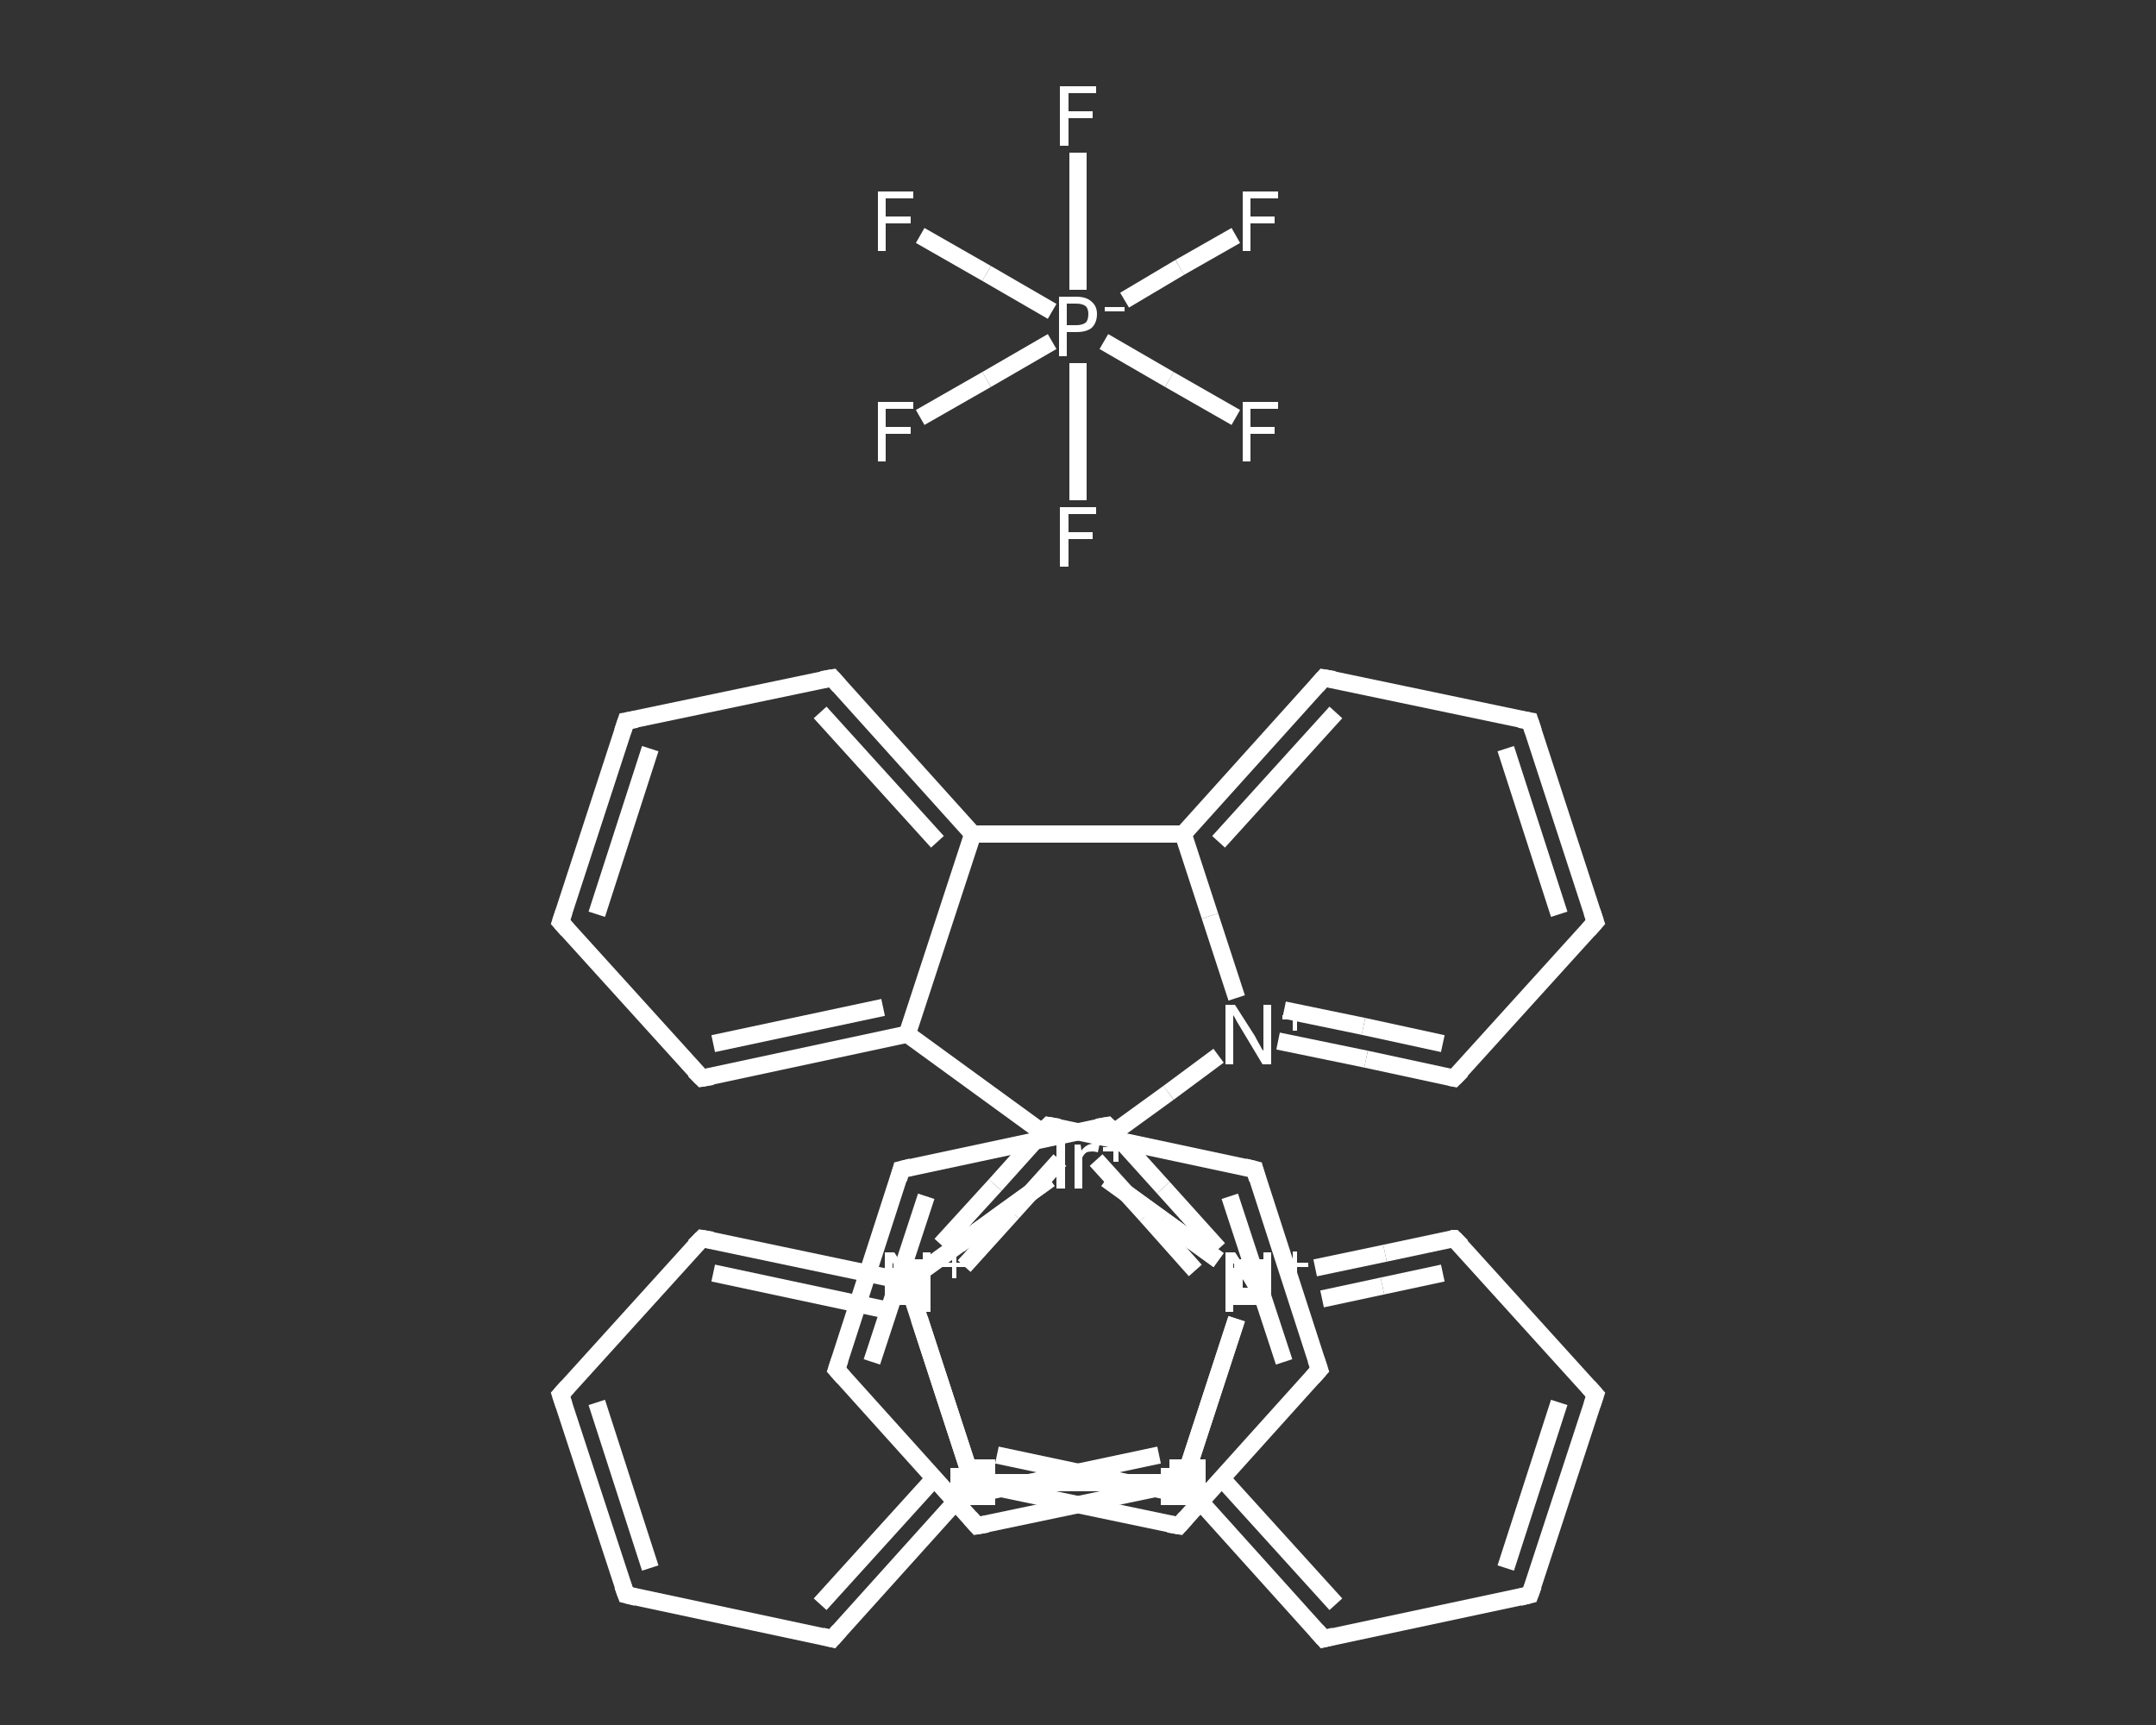 <?xml version='1.0' encoding='iso-8859-1'?>
<svg version='1.1' baseProfile='full'
              xmlns='http://www.w3.org/2000/svg'
                      xmlns:rdkit='http://www.rdkit.org/xml'
                      xmlns:xlink='http://www.w3.org/1999/xlink'
                  xml:space='preserve'
width='250px' height='200px' viewBox='0 0 250 200'>
<rect x="0" y="0" width="250" height="200" fill="#333333" stroke="none"/>
<!-- END OF HEADER -->
<rect style='opacity:1.0;fill:transparent;stroke:none' width='250.0' height='200.0' x='0.0' y='0.0'> </rect>
<path class='bond-0 atom-0 atom-1' d='M 106.7,48.4 L 114.4,44.0' style='fill:none;fill-rule:evenodd;stroke:#FFFFFF;stroke-width:2.0px;stroke-linecap:butt;stroke-linejoin:miter;stroke-opacity:1' />
<path class='bond-0 atom-0 atom-1' d='M 114.4,44.0 L 122.0,39.6' style='fill:none;fill-rule:evenodd;stroke:#FFFFFF;stroke-width:2.0px;stroke-linecap:butt;stroke-linejoin:miter;stroke-opacity:1' />
<path class='bond-1 atom-1 atom-2' d='M 125.0,42.1 L 125.0,50.1' style='fill:none;fill-rule:evenodd;stroke:#FFFFFF;stroke-width:2.0px;stroke-linecap:butt;stroke-linejoin:miter;stroke-opacity:1' />
<path class='bond-1 atom-1 atom-2' d='M 125.0,50.1 L 125.0,58.0' style='fill:none;fill-rule:evenodd;stroke:#FFFFFF;stroke-width:2.0px;stroke-linecap:butt;stroke-linejoin:miter;stroke-opacity:1' />
<path class='bond-2 atom-1 atom-3' d='M 128.0,39.6 L 135.6,44.0' style='fill:none;fill-rule:evenodd;stroke:#FFFFFF;stroke-width:2.0px;stroke-linecap:butt;stroke-linejoin:miter;stroke-opacity:1' />
<path class='bond-2 atom-1 atom-3' d='M 135.6,44.0 L 143.3,48.4' style='fill:none;fill-rule:evenodd;stroke:#FFFFFF;stroke-width:2.0px;stroke-linecap:butt;stroke-linejoin:miter;stroke-opacity:1' />
<path class='bond-3 atom-1 atom-4' d='M 125.0,33.6 L 125.0,25.7' style='fill:none;fill-rule:evenodd;stroke:#FFFFFF;stroke-width:2.0px;stroke-linecap:butt;stroke-linejoin:miter;stroke-opacity:1' />
<path class='bond-3 atom-1 atom-4' d='M 125.0,25.7 L 125.0,17.7' style='fill:none;fill-rule:evenodd;stroke:#FFFFFF;stroke-width:2.0px;stroke-linecap:butt;stroke-linejoin:miter;stroke-opacity:1' />
<path class='bond-4 atom-1 atom-5' d='M 130.4,34.8 L 136.8,31.0' style='fill:none;fill-rule:evenodd;stroke:#FFFFFF;stroke-width:2.0px;stroke-linecap:butt;stroke-linejoin:miter;stroke-opacity:1' />
<path class='bond-4 atom-1 atom-5' d='M 136.8,31.0 L 143.3,27.3' style='fill:none;fill-rule:evenodd;stroke:#FFFFFF;stroke-width:2.0px;stroke-linecap:butt;stroke-linejoin:miter;stroke-opacity:1' />
<path class='bond-5 atom-1 atom-6' d='M 122.0,36.1 L 114.4,31.7' style='fill:none;fill-rule:evenodd;stroke:#FFFFFF;stroke-width:2.0px;stroke-linecap:butt;stroke-linejoin:miter;stroke-opacity:1' />
<path class='bond-5 atom-1 atom-6' d='M 114.4,31.7 L 106.7,27.3' style='fill:none;fill-rule:evenodd;stroke:#FFFFFF;stroke-width:2.0px;stroke-linecap:butt;stroke-linejoin:miter;stroke-opacity:1' />
<path class='bond-6 atom-7 atom-8' d='M 72.6,184.9 L 65.0,161.7' style='fill:none;fill-rule:evenodd;stroke:#FFFFFF;stroke-width:2.0px;stroke-linecap:butt;stroke-linejoin:miter;stroke-opacity:1' />
<path class='bond-6 atom-7 atom-8' d='M 75.4,181.8 L 69.2,162.6' style='fill:none;fill-rule:evenodd;stroke:#FFFFFF;stroke-width:2.0px;stroke-linecap:butt;stroke-linejoin:miter;stroke-opacity:1' />
<path class='bond-7 atom-8 atom-9' d='M 65.0,161.7 L 81.4,143.6' style='fill:none;fill-rule:evenodd;stroke:#FFFFFF;stroke-width:2.0px;stroke-linecap:butt;stroke-linejoin:miter;stroke-opacity:1' />
<path class='bond-8 atom-9 atom-10' d='M 81.4,143.6 L 105.2,148.6' style='fill:none;fill-rule:evenodd;stroke:#FFFFFF;stroke-width:2.0px;stroke-linecap:butt;stroke-linejoin:miter;stroke-opacity:1' />
<path class='bond-8 atom-9 atom-10' d='M 82.7,147.6 L 102.4,151.8' style='fill:none;fill-rule:evenodd;stroke:#FFFFFF;stroke-width:2.0px;stroke-linecap:butt;stroke-linejoin:miter;stroke-opacity:1' />
<path class='bond-9 atom-10 atom-11' d='M 105.2,148.6 L 112.8,171.9' style='fill:none;fill-rule:evenodd;stroke:#FFFFFF;stroke-width:2.0px;stroke-linecap:butt;stroke-linejoin:miter;stroke-opacity:1' />
<path class='bond-10 atom-11 atom-12' d='M 112.8,171.9 L 96.5,190.0' style='fill:none;fill-rule:evenodd;stroke:#FFFFFF;stroke-width:2.0px;stroke-linecap:butt;stroke-linejoin:miter;stroke-opacity:1' />
<path class='bond-10 atom-11 atom-12' d='M 108.7,171.0 L 95.1,186.0' style='fill:none;fill-rule:evenodd;stroke:#FFFFFF;stroke-width:2.0px;stroke-linecap:butt;stroke-linejoin:miter;stroke-opacity:1' />
<path class='bond-11 atom-11 atom-13' d='M 112.8,171.9 L 137.2,171.9' style='fill:none;fill-rule:evenodd;stroke:#FFFFFF;stroke-width:2.0px;stroke-linecap:butt;stroke-linejoin:miter;stroke-opacity:1' />
<path class='bond-12 atom-13 atom-14' d='M 137.2,171.9 L 153.5,190.0' style='fill:none;fill-rule:evenodd;stroke:#FFFFFF;stroke-width:2.0px;stroke-linecap:butt;stroke-linejoin:miter;stroke-opacity:1' />
<path class='bond-12 atom-13 atom-14' d='M 141.3,171.0 L 154.9,186.0' style='fill:none;fill-rule:evenodd;stroke:#FFFFFF;stroke-width:2.0px;stroke-linecap:butt;stroke-linejoin:miter;stroke-opacity:1' />
<path class='bond-13 atom-14 atom-15' d='M 153.5,190.0 L 177.4,184.9' style='fill:none;fill-rule:evenodd;stroke:#FFFFFF;stroke-width:2.0px;stroke-linecap:butt;stroke-linejoin:miter;stroke-opacity:1' />
<path class='bond-14 atom-15 atom-16' d='M 177.4,184.9 L 185.0,161.7' style='fill:none;fill-rule:evenodd;stroke:#FFFFFF;stroke-width:2.0px;stroke-linecap:butt;stroke-linejoin:miter;stroke-opacity:1' />
<path class='bond-14 atom-15 atom-16' d='M 174.6,181.8 L 180.8,162.6' style='fill:none;fill-rule:evenodd;stroke:#FFFFFF;stroke-width:2.0px;stroke-linecap:butt;stroke-linejoin:miter;stroke-opacity:1' />
<path class='bond-15 atom-16 atom-17' d='M 185.0,161.7 L 168.6,143.6' style='fill:none;fill-rule:evenodd;stroke:#FFFFFF;stroke-width:2.0px;stroke-linecap:butt;stroke-linejoin:miter;stroke-opacity:1' />
<path class='bond-16 atom-17 atom-18' d='M 168.6,143.6 L 160.6,145.3' style='fill:none;fill-rule:evenodd;stroke:#FFFFFF;stroke-width:2.0px;stroke-linecap:butt;stroke-linejoin:miter;stroke-opacity:1' />
<path class='bond-16 atom-17 atom-18' d='M 160.6,145.3 L 152.5,147.0' style='fill:none;fill-rule:evenodd;stroke:#FFFFFF;stroke-width:2.0px;stroke-linecap:butt;stroke-linejoin:miter;stroke-opacity:1' />
<path class='bond-16 atom-17 atom-18' d='M 167.3,147.6 L 160.3,149.1' style='fill:none;fill-rule:evenodd;stroke:#FFFFFF;stroke-width:2.0px;stroke-linecap:butt;stroke-linejoin:miter;stroke-opacity:1' />
<path class='bond-16 atom-17 atom-18' d='M 160.3,149.1 L 153.3,150.6' style='fill:none;fill-rule:evenodd;stroke:#FFFFFF;stroke-width:2.0px;stroke-linecap:butt;stroke-linejoin:miter;stroke-opacity:1' />
<path class='bond-17 atom-18 atom-19' d='M 141.3,146.1 L 134.8,141.4' style='fill:none;fill-rule:evenodd;stroke:#FFFFFF;stroke-width:2.0px;stroke-linecap:butt;stroke-linejoin:miter;stroke-opacity:1' />
<path class='bond-17 atom-18 atom-19' d='M 134.8,141.4 L 128.3,136.7' style='fill:none;fill-rule:evenodd;stroke:#FFFFFF;stroke-width:2.0px;stroke-linecap:butt;stroke-linejoin:miter;stroke-opacity:1' />
<path class='bond-18 atom-19 atom-20' d='M 121.7,131.9 L 105.2,119.9' style='fill:none;fill-rule:evenodd;stroke:#FFFFFF;stroke-width:2.0px;stroke-linecap:butt;stroke-linejoin:miter;stroke-opacity:1' />
<path class='bond-19 atom-20 atom-21' d='M 105.2,119.9 L 81.4,125.0' style='fill:none;fill-rule:evenodd;stroke:#FFFFFF;stroke-width:2.0px;stroke-linecap:butt;stroke-linejoin:miter;stroke-opacity:1' />
<path class='bond-19 atom-20 atom-21' d='M 102.4,116.8 L 82.7,121.0' style='fill:none;fill-rule:evenodd;stroke:#FFFFFF;stroke-width:2.0px;stroke-linecap:butt;stroke-linejoin:miter;stroke-opacity:1' />
<path class='bond-20 atom-21 atom-22' d='M 81.4,125.0 L 65.0,106.9' style='fill:none;fill-rule:evenodd;stroke:#FFFFFF;stroke-width:2.0px;stroke-linecap:butt;stroke-linejoin:miter;stroke-opacity:1' />
<path class='bond-21 atom-22 atom-23' d='M 65.0,106.9 L 72.6,83.6' style='fill:none;fill-rule:evenodd;stroke:#FFFFFF;stroke-width:2.0px;stroke-linecap:butt;stroke-linejoin:miter;stroke-opacity:1' />
<path class='bond-21 atom-22 atom-23' d='M 69.2,106.0 L 75.4,86.8' style='fill:none;fill-rule:evenodd;stroke:#FFFFFF;stroke-width:2.0px;stroke-linecap:butt;stroke-linejoin:miter;stroke-opacity:1' />
<path class='bond-22 atom-23 atom-24' d='M 72.6,83.6 L 96.5,78.6' style='fill:none;fill-rule:evenodd;stroke:#FFFFFF;stroke-width:2.0px;stroke-linecap:butt;stroke-linejoin:miter;stroke-opacity:1' />
<path class='bond-23 atom-24 atom-25' d='M 96.5,78.6 L 112.8,96.7' style='fill:none;fill-rule:evenodd;stroke:#FFFFFF;stroke-width:2.0px;stroke-linecap:butt;stroke-linejoin:miter;stroke-opacity:1' />
<path class='bond-23 atom-24 atom-25' d='M 95.1,82.6 L 108.7,97.6' style='fill:none;fill-rule:evenodd;stroke:#FFFFFF;stroke-width:2.0px;stroke-linecap:butt;stroke-linejoin:miter;stroke-opacity:1' />
<path class='bond-24 atom-25 atom-26' d='M 112.8,96.7 L 137.2,96.7' style='fill:none;fill-rule:evenodd;stroke:#FFFFFF;stroke-width:2.0px;stroke-linecap:butt;stroke-linejoin:miter;stroke-opacity:1' />
<path class='bond-25 atom-26 atom-27' d='M 137.2,96.7 L 153.5,78.6' style='fill:none;fill-rule:evenodd;stroke:#FFFFFF;stroke-width:2.0px;stroke-linecap:butt;stroke-linejoin:miter;stroke-opacity:1' />
<path class='bond-25 atom-26 atom-27' d='M 141.3,97.6 L 154.9,82.6' style='fill:none;fill-rule:evenodd;stroke:#FFFFFF;stroke-width:2.0px;stroke-linecap:butt;stroke-linejoin:miter;stroke-opacity:1' />
<path class='bond-26 atom-27 atom-28' d='M 153.5,78.6 L 177.4,83.6' style='fill:none;fill-rule:evenodd;stroke:#FFFFFF;stroke-width:2.0px;stroke-linecap:butt;stroke-linejoin:miter;stroke-opacity:1' />
<path class='bond-27 atom-28 atom-29' d='M 177.4,83.6 L 185.0,106.9' style='fill:none;fill-rule:evenodd;stroke:#FFFFFF;stroke-width:2.0px;stroke-linecap:butt;stroke-linejoin:miter;stroke-opacity:1' />
<path class='bond-27 atom-28 atom-29' d='M 174.6,86.8 L 180.8,106.0' style='fill:none;fill-rule:evenodd;stroke:#FFFFFF;stroke-width:2.0px;stroke-linecap:butt;stroke-linejoin:miter;stroke-opacity:1' />
<path class='bond-28 atom-29 atom-30' d='M 185.0,106.9 L 168.6,125.0' style='fill:none;fill-rule:evenodd;stroke:#FFFFFF;stroke-width:2.0px;stroke-linecap:butt;stroke-linejoin:miter;stroke-opacity:1' />
<path class='bond-29 atom-30 atom-31' d='M 168.6,125.0 L 158.4,122.8' style='fill:none;fill-rule:evenodd;stroke:#FFFFFF;stroke-width:2.0px;stroke-linecap:butt;stroke-linejoin:miter;stroke-opacity:1' />
<path class='bond-29 atom-30 atom-31' d='M 158.4,122.8 L 148.2,120.7' style='fill:none;fill-rule:evenodd;stroke:#FFFFFF;stroke-width:2.0px;stroke-linecap:butt;stroke-linejoin:miter;stroke-opacity:1' />
<path class='bond-29 atom-30 atom-31' d='M 167.3,121.0 L 158.1,119.0' style='fill:none;fill-rule:evenodd;stroke:#FFFFFF;stroke-width:2.0px;stroke-linecap:butt;stroke-linejoin:miter;stroke-opacity:1' />
<path class='bond-29 atom-30 atom-31' d='M 158.1,119.0 L 148.9,117.1' style='fill:none;fill-rule:evenodd;stroke:#FFFFFF;stroke-width:2.0px;stroke-linecap:butt;stroke-linejoin:miter;stroke-opacity:1' />
<path class='bond-30 atom-19 atom-32' d='M 128.3,136.7 L 134.8,141.4' style='fill:none;fill-rule:evenodd;stroke:#FFFFFF;stroke-width:2.0px;stroke-linecap:butt;stroke-linejoin:miter;stroke-opacity:1' />
<path class='bond-30 atom-19 atom-32' d='M 134.8,141.4 L 141.3,146.1' style='fill:none;fill-rule:evenodd;stroke:#FFFFFF;stroke-width:2.0px;stroke-linecap:butt;stroke-linejoin:miter;stroke-opacity:1' />
<path class='bond-31 atom-32 atom-33' d='M 141.3,144.8 L 134.9,137.7' style='fill:none;fill-rule:evenodd;stroke:#FFFFFF;stroke-width:2.0px;stroke-linecap:butt;stroke-linejoin:miter;stroke-opacity:1' />
<path class='bond-31 atom-32 atom-33' d='M 134.9,137.7 L 128.4,130.5' style='fill:none;fill-rule:evenodd;stroke:#FFFFFF;stroke-width:2.0px;stroke-linecap:butt;stroke-linejoin:miter;stroke-opacity:1' />
<path class='bond-31 atom-32 atom-33' d='M 138.6,147.3 L 132.9,140.9' style='fill:none;fill-rule:evenodd;stroke:#FFFFFF;stroke-width:2.0px;stroke-linecap:butt;stroke-linejoin:miter;stroke-opacity:1' />
<path class='bond-31 atom-32 atom-33' d='M 132.9,140.9 L 127.1,134.5' style='fill:none;fill-rule:evenodd;stroke:#FFFFFF;stroke-width:2.0px;stroke-linecap:butt;stroke-linejoin:miter;stroke-opacity:1' />
<path class='bond-32 atom-33 atom-34' d='M 128.4,130.5 L 104.5,135.6' style='fill:none;fill-rule:evenodd;stroke:#FFFFFF;stroke-width:2.0px;stroke-linecap:butt;stroke-linejoin:miter;stroke-opacity:1' />
<path class='bond-33 atom-34 atom-35' d='M 104.5,135.6 L 97.0,158.8' style='fill:none;fill-rule:evenodd;stroke:#FFFFFF;stroke-width:2.0px;stroke-linecap:butt;stroke-linejoin:miter;stroke-opacity:1' />
<path class='bond-33 atom-34 atom-35' d='M 107.4,138.7 L 101.1,157.9' style='fill:none;fill-rule:evenodd;stroke:#FFFFFF;stroke-width:2.0px;stroke-linecap:butt;stroke-linejoin:miter;stroke-opacity:1' />
<path class='bond-34 atom-35 atom-36' d='M 97.0,158.8 L 113.3,176.9' style='fill:none;fill-rule:evenodd;stroke:#FFFFFF;stroke-width:2.0px;stroke-linecap:butt;stroke-linejoin:miter;stroke-opacity:1' />
<path class='bond-35 atom-36 atom-37' d='M 113.3,176.9 L 137.2,171.9' style='fill:none;fill-rule:evenodd;stroke:#FFFFFF;stroke-width:2.0px;stroke-linecap:butt;stroke-linejoin:miter;stroke-opacity:1' />
<path class='bond-35 atom-36 atom-37' d='M 114.6,172.9 L 134.4,168.7' style='fill:none;fill-rule:evenodd;stroke:#FFFFFF;stroke-width:2.0px;stroke-linecap:butt;stroke-linejoin:miter;stroke-opacity:1' />
<path class='bond-36 atom-37 atom-38' d='M 137.2,171.9 L 112.8,171.9' style='fill:none;fill-rule:evenodd;stroke:#FFFFFF;stroke-width:2.0px;stroke-linecap:butt;stroke-linejoin:miter;stroke-opacity:1' />
<path class='bond-37 atom-38 atom-39' d='M 112.8,171.9 L 136.7,176.9' style='fill:none;fill-rule:evenodd;stroke:#FFFFFF;stroke-width:2.0px;stroke-linecap:butt;stroke-linejoin:miter;stroke-opacity:1' />
<path class='bond-37 atom-38 atom-39' d='M 115.6,168.7 L 135.4,172.9' style='fill:none;fill-rule:evenodd;stroke:#FFFFFF;stroke-width:2.0px;stroke-linecap:butt;stroke-linejoin:miter;stroke-opacity:1' />
<path class='bond-38 atom-39 atom-40' d='M 136.7,176.9 L 153.0,158.8' style='fill:none;fill-rule:evenodd;stroke:#FFFFFF;stroke-width:2.0px;stroke-linecap:butt;stroke-linejoin:miter;stroke-opacity:1' />
<path class='bond-39 atom-40 atom-41' d='M 153.0,158.8 L 145.5,135.6' style='fill:none;fill-rule:evenodd;stroke:#FFFFFF;stroke-width:2.0px;stroke-linecap:butt;stroke-linejoin:miter;stroke-opacity:1' />
<path class='bond-39 atom-40 atom-41' d='M 148.9,157.9 L 142.6,138.7' style='fill:none;fill-rule:evenodd;stroke:#FFFFFF;stroke-width:2.0px;stroke-linecap:butt;stroke-linejoin:miter;stroke-opacity:1' />
<path class='bond-40 atom-41 atom-42' d='M 145.5,135.6 L 121.6,130.5' style='fill:none;fill-rule:evenodd;stroke:#FFFFFF;stroke-width:2.0px;stroke-linecap:butt;stroke-linejoin:miter;stroke-opacity:1' />
<path class='bond-41 atom-42 atom-43' d='M 121.6,130.5 L 115.4,137.4' style='fill:none;fill-rule:evenodd;stroke:#FFFFFF;stroke-width:2.0px;stroke-linecap:butt;stroke-linejoin:miter;stroke-opacity:1' />
<path class='bond-41 atom-42 atom-43' d='M 115.4,137.4 L 109.1,144.3' style='fill:none;fill-rule:evenodd;stroke:#FFFFFF;stroke-width:2.0px;stroke-linecap:butt;stroke-linejoin:miter;stroke-opacity:1' />
<path class='bond-41 atom-42 atom-43' d='M 122.9,134.5 L 117.4,140.6' style='fill:none;fill-rule:evenodd;stroke:#FFFFFF;stroke-width:2.0px;stroke-linecap:butt;stroke-linejoin:miter;stroke-opacity:1' />
<path class='bond-41 atom-42 atom-43' d='M 117.4,140.6 L 111.8,146.8' style='fill:none;fill-rule:evenodd;stroke:#FFFFFF;stroke-width:2.0px;stroke-linecap:butt;stroke-linejoin:miter;stroke-opacity:1' />
<path class='bond-42 atom-12 atom-7' d='M 96.5,190.0 L 72.6,184.9' style='fill:none;fill-rule:evenodd;stroke:#FFFFFF;stroke-width:2.0px;stroke-linecap:butt;stroke-linejoin:miter;stroke-opacity:1' />
<path class='bond-43 atom-18 atom-13' d='M 143.4,152.9 L 140.3,162.4' style='fill:none;fill-rule:evenodd;stroke:#FFFFFF;stroke-width:2.0px;stroke-linecap:butt;stroke-linejoin:miter;stroke-opacity:1' />
<path class='bond-43 atom-18 atom-13' d='M 140.3,162.4 L 137.2,171.9' style='fill:none;fill-rule:evenodd;stroke:#FFFFFF;stroke-width:2.0px;stroke-linecap:butt;stroke-linejoin:miter;stroke-opacity:1' />
<path class='bond-44 atom-31 atom-19' d='M 141.3,122.4 L 135.5,126.7' style='fill:none;fill-rule:evenodd;stroke:#FFFFFF;stroke-width:2.0px;stroke-linecap:butt;stroke-linejoin:miter;stroke-opacity:1' />
<path class='bond-44 atom-31 atom-19' d='M 135.5,126.7 L 129.7,130.9' style='fill:none;fill-rule:evenodd;stroke:#FFFFFF;stroke-width:2.0px;stroke-linecap:butt;stroke-linejoin:miter;stroke-opacity:1' />
<path class='bond-45 atom-37 atom-32' d='M 137.2,171.9 L 140.3,162.4' style='fill:none;fill-rule:evenodd;stroke:#FFFFFF;stroke-width:2.0px;stroke-linecap:butt;stroke-linejoin:miter;stroke-opacity:1' />
<path class='bond-45 atom-37 atom-32' d='M 140.3,162.4 L 143.4,152.9' style='fill:none;fill-rule:evenodd;stroke:#FFFFFF;stroke-width:2.0px;stroke-linecap:butt;stroke-linejoin:miter;stroke-opacity:1' />
<path class='bond-46 atom-43 atom-38' d='M 106.6,152.9 L 109.7,162.4' style='fill:none;fill-rule:evenodd;stroke:#FFFFFF;stroke-width:2.0px;stroke-linecap:butt;stroke-linejoin:miter;stroke-opacity:1' />
<path class='bond-46 atom-43 atom-38' d='M 109.7,162.4 L 112.8,171.9' style='fill:none;fill-rule:evenodd;stroke:#FFFFFF;stroke-width:2.0px;stroke-linecap:butt;stroke-linejoin:miter;stroke-opacity:1' />
<path class='bond-47 atom-19 atom-10' d='M 121.7,136.7 L 105.2,148.6' style='fill:none;fill-rule:evenodd;stroke:#FFFFFF;stroke-width:2.0px;stroke-linecap:butt;stroke-linejoin:miter;stroke-opacity:1' />
<path class='bond-48 atom-25 atom-20' d='M 112.8,96.7 L 105.2,119.9' style='fill:none;fill-rule:evenodd;stroke:#FFFFFF;stroke-width:2.0px;stroke-linecap:butt;stroke-linejoin:miter;stroke-opacity:1' />
<path class='bond-49 atom-31 atom-26' d='M 143.4,115.7 L 140.3,106.2' style='fill:none;fill-rule:evenodd;stroke:#FFFFFF;stroke-width:2.0px;stroke-linecap:butt;stroke-linejoin:miter;stroke-opacity:1' />
<path class='bond-49 atom-31 atom-26' d='M 140.3,106.2 L 137.2,96.7' style='fill:none;fill-rule:evenodd;stroke:#FFFFFF;stroke-width:2.0px;stroke-linecap:butt;stroke-linejoin:miter;stroke-opacity:1' />
<path class='bond-50 atom-43 atom-19' d='M 111.2,144.3 L 116.4,140.5' style='fill:none;fill-rule:evenodd;stroke:#FFFFFF;stroke-width:2.0px;stroke-linecap:butt;stroke-linejoin:miter;stroke-opacity:1' />
<path class='bond-50 atom-43 atom-19' d='M 116.4,140.5 L 121.7,136.7' style='fill:none;fill-rule:evenodd;stroke:#FFFFFF;stroke-width:2.0px;stroke-linecap:butt;stroke-linejoin:miter;stroke-opacity:1' />
<path d='M 72.2,183.8 L 72.6,184.9 L 73.8,185.2' style='fill:none;stroke:#FFFFFF;stroke-width:2.0px;stroke-linecap:butt;stroke-linejoin:miter;stroke-opacity:1;' />
<path d='M 65.4,162.9 L 65.0,161.7 L 65.8,160.8' style='fill:none;stroke:#FFFFFF;stroke-width:2.0px;stroke-linecap:butt;stroke-linejoin:miter;stroke-opacity:1;' />
<path d='M 80.5,144.5 L 81.4,143.6 L 82.6,143.8' style='fill:none;stroke:#FFFFFF;stroke-width:2.0px;stroke-linecap:butt;stroke-linejoin:miter;stroke-opacity:1;' />
<path d='M 97.3,189.1 L 96.5,190.0 L 95.3,189.7' style='fill:none;stroke:#FFFFFF;stroke-width:2.0px;stroke-linecap:butt;stroke-linejoin:miter;stroke-opacity:1;' />
<path d='M 152.7,189.1 L 153.5,190.0 L 154.7,189.7' style='fill:none;stroke:#FFFFFF;stroke-width:2.0px;stroke-linecap:butt;stroke-linejoin:miter;stroke-opacity:1;' />
<path d='M 176.2,185.2 L 177.4,184.9 L 177.8,183.8' style='fill:none;stroke:#FFFFFF;stroke-width:2.0px;stroke-linecap:butt;stroke-linejoin:miter;stroke-opacity:1;' />
<path d='M 184.6,162.9 L 185.0,161.7 L 184.2,160.8' style='fill:none;stroke:#FFFFFF;stroke-width:2.0px;stroke-linecap:butt;stroke-linejoin:miter;stroke-opacity:1;' />
<path d='M 169.5,144.5 L 168.6,143.6 L 168.2,143.6' style='fill:none;stroke:#FFFFFF;stroke-width:2.0px;stroke-linecap:butt;stroke-linejoin:miter;stroke-opacity:1;' />
<path d='M 82.6,124.8 L 81.4,125.0 L 80.5,124.1' style='fill:none;stroke:#FFFFFF;stroke-width:2.0px;stroke-linecap:butt;stroke-linejoin:miter;stroke-opacity:1;' />
<path d='M 65.8,107.8 L 65.0,106.9 L 65.4,105.7' style='fill:none;stroke:#FFFFFF;stroke-width:2.0px;stroke-linecap:butt;stroke-linejoin:miter;stroke-opacity:1;' />
<path d='M 72.2,84.8 L 72.6,83.6 L 73.8,83.4' style='fill:none;stroke:#FFFFFF;stroke-width:2.0px;stroke-linecap:butt;stroke-linejoin:miter;stroke-opacity:1;' />
<path d='M 95.3,78.8 L 96.5,78.6 L 97.3,79.5' style='fill:none;stroke:#FFFFFF;stroke-width:2.0px;stroke-linecap:butt;stroke-linejoin:miter;stroke-opacity:1;' />
<path d='M 152.7,79.5 L 153.5,78.6 L 154.7,78.8' style='fill:none;stroke:#FFFFFF;stroke-width:2.0px;stroke-linecap:butt;stroke-linejoin:miter;stroke-opacity:1;' />
<path d='M 176.2,83.4 L 177.4,83.6 L 177.8,84.8' style='fill:none;stroke:#FFFFFF;stroke-width:2.0px;stroke-linecap:butt;stroke-linejoin:miter;stroke-opacity:1;' />
<path d='M 184.6,105.7 L 185.0,106.9 L 184.2,107.8' style='fill:none;stroke:#FFFFFF;stroke-width:2.0px;stroke-linecap:butt;stroke-linejoin:miter;stroke-opacity:1;' />
<path d='M 169.5,124.1 L 168.6,125.0 L 168.1,124.9' style='fill:none;stroke:#FFFFFF;stroke-width:2.0px;stroke-linecap:butt;stroke-linejoin:miter;stroke-opacity:1;' />
<path d='M 128.7,130.8 L 128.4,130.5 L 127.2,130.7' style='fill:none;stroke:#FFFFFF;stroke-width:2.0px;stroke-linecap:butt;stroke-linejoin:miter;stroke-opacity:1;' />
<path d='M 105.7,135.3 L 104.5,135.6 L 104.2,136.7' style='fill:none;stroke:#FFFFFF;stroke-width:2.0px;stroke-linecap:butt;stroke-linejoin:miter;stroke-opacity:1;' />
<path d='M 97.4,157.6 L 97.0,158.8 L 97.8,159.7' style='fill:none;stroke:#FFFFFF;stroke-width:2.0px;stroke-linecap:butt;stroke-linejoin:miter;stroke-opacity:1;' />
<path d='M 112.5,176.0 L 113.3,176.9 L 114.5,176.7' style='fill:none;stroke:#FFFFFF;stroke-width:2.0px;stroke-linecap:butt;stroke-linejoin:miter;stroke-opacity:1;' />
<path d='M 135.5,176.7 L 136.7,176.9 L 137.5,176.0' style='fill:none;stroke:#FFFFFF;stroke-width:2.0px;stroke-linecap:butt;stroke-linejoin:miter;stroke-opacity:1;' />
<path d='M 152.2,159.7 L 153.0,158.8 L 152.6,157.6' style='fill:none;stroke:#FFFFFF;stroke-width:2.0px;stroke-linecap:butt;stroke-linejoin:miter;stroke-opacity:1;' />
<path d='M 145.8,136.7 L 145.5,135.6 L 144.3,135.3' style='fill:none;stroke:#FFFFFF;stroke-width:2.0px;stroke-linecap:butt;stroke-linejoin:miter;stroke-opacity:1;' />
<path d='M 122.8,130.7 L 121.6,130.5 L 121.3,130.8' style='fill:none;stroke:#FFFFFF;stroke-width:2.0px;stroke-linecap:butt;stroke-linejoin:miter;stroke-opacity:1;' />
<path class='atom-0' d='M 101.8 46.6
L 105.9 46.6
L 105.9 47.4
L 102.7 47.4
L 102.7 49.5
L 105.6 49.5
L 105.6 50.3
L 102.7 50.3
L 102.7 53.5
L 101.8 53.5
L 101.8 46.6
' fill='#FFFFFF'/>
<path class='atom-1' d='M 124.8 34.4
Q 126.0 34.4, 126.6 35.0
Q 127.2 35.5, 127.2 36.4
Q 127.2 37.4, 126.6 38.0
Q 126.0 38.5, 124.8 38.5
L 123.7 38.5
L 123.7 41.3
L 122.8 41.3
L 122.8 34.4
L 124.8 34.4
M 124.8 37.7
Q 125.5 37.7, 125.9 37.4
Q 126.2 37.1, 126.2 36.4
Q 126.2 35.8, 125.9 35.5
Q 125.5 35.2, 124.8 35.2
L 123.7 35.2
L 123.7 37.7
L 124.8 37.7
' fill='#FFFFFF'/>
<path class='atom-1' d='M 128.1 35.6
L 130.4 35.6
L 130.4 36.1
L 128.1 36.1
L 128.1 35.6
' fill='#FFFFFF'/>
<path class='atom-2' d='M 122.9 58.8
L 127.1 58.8
L 127.1 59.6
L 123.9 59.6
L 123.9 61.7
L 126.7 61.7
L 126.7 62.5
L 123.9 62.5
L 123.9 65.7
L 122.9 65.7
L 122.9 58.8
' fill='#FFFFFF'/>
<path class='atom-3' d='M 144.1 46.6
L 148.2 46.6
L 148.2 47.4
L 145.0 47.4
L 145.0 49.5
L 147.8 49.5
L 147.8 50.3
L 145.0 50.3
L 145.0 53.5
L 144.1 53.5
L 144.1 46.6
' fill='#FFFFFF'/>
<path class='atom-4' d='M 122.9 10.0
L 127.1 10.0
L 127.1 10.8
L 123.9 10.8
L 123.9 12.9
L 126.7 12.9
L 126.7 13.7
L 123.9 13.7
L 123.9 16.9
L 122.9 16.9
L 122.9 10.0
' fill='#FFFFFF'/>
<path class='atom-5' d='M 144.1 22.2
L 148.2 22.2
L 148.2 23.0
L 145.0 23.0
L 145.0 25.1
L 147.8 25.1
L 147.8 25.9
L 145.0 25.9
L 145.0 29.1
L 144.1 29.1
L 144.1 22.2
' fill='#FFFFFF'/>
<path class='atom-6' d='M 101.8 22.2
L 105.9 22.2
L 105.9 23.0
L 102.7 23.0
L 102.7 25.1
L 105.6 25.1
L 105.6 25.9
L 102.7 25.9
L 102.7 29.1
L 101.8 29.1
L 101.8 22.2
' fill='#FFFFFF'/>
<path class='atom-18' d='M 143.2 145.2
L 145.5 148.8
Q 145.7 149.2, 146.1 149.9
Q 146.4 150.5, 146.5 150.5
L 146.5 145.2
L 147.4 145.2
L 147.4 152.1
L 146.4 152.1
L 144.0 148.1
Q 143.7 147.6, 143.4 147.1
Q 143.1 146.5, 143.0 146.4
L 143.0 152.1
L 142.1 152.1
L 142.1 145.2
L 143.2 145.2
' fill='#FFFFFF'/>
<path class='atom-18' d='M 148.7 146.4
L 149.9 146.4
L 149.9 145.1
L 150.4 145.1
L 150.4 146.4
L 151.7 146.4
L 151.7 146.9
L 150.4 146.9
L 150.4 148.2
L 149.9 148.2
L 149.9 146.9
L 148.7 146.9
L 148.7 146.4
' fill='#FFFFFF'/>
<path class='atom-19' d='M 122.5 130.8
L 123.5 130.8
L 123.5 137.8
L 122.5 137.8
L 122.5 130.8
' fill='#FFFFFF'/>
<path class='atom-19' d='M 125.3 132.7
L 125.4 133.4
Q 126.0 132.6, 126.8 132.6
Q 127.1 132.6, 127.5 132.7
L 127.3 133.6
Q 126.9 133.5, 126.7 133.5
Q 126.3 133.5, 126.0 133.6
Q 125.7 133.8, 125.5 134.2
L 125.5 137.8
L 124.6 137.8
L 124.6 132.7
L 125.3 132.7
' fill='#FFFFFF'/>
<path class='atom-19' d='M 127.9 133.0
L 129.1 133.0
L 129.1 131.7
L 129.7 131.7
L 129.7 133.0
L 130.9 133.0
L 130.9 133.5
L 129.7 133.5
L 129.7 134.7
L 129.1 134.7
L 129.1 133.5
L 127.9 133.5
L 127.9 133.0
' fill='#FFFFFF'/>
<path class='atom-31' d='M 143.2 116.5
L 145.5 120.1
Q 145.7 120.5, 146.1 121.2
Q 146.4 121.8, 146.5 121.8
L 146.5 116.5
L 147.4 116.5
L 147.4 123.4
L 146.4 123.4
L 144.0 119.4
Q 143.7 118.9, 143.4 118.4
Q 143.1 117.8, 143.0 117.7
L 143.0 123.4
L 142.1 123.4
L 142.1 116.5
L 143.2 116.5
' fill='#FFFFFF'/>
<path class='atom-31' d='M 148.7 117.7
L 149.9 117.7
L 149.9 116.4
L 150.4 116.4
L 150.4 117.7
L 151.7 117.7
L 151.7 118.2
L 150.4 118.2
L 150.4 119.5
L 149.9 119.5
L 149.9 118.2
L 148.7 118.2
L 148.7 117.7
' fill='#FFFFFF'/>
<path class='atom-32' d='M 143.2 145.2
L 145.5 148.8
Q 145.7 149.2, 146.1 149.9
Q 146.4 150.5, 146.5 150.5
L 146.5 145.2
L 147.4 145.2
L 147.4 152.1
L 146.4 152.1
L 144.0 148.1
Q 143.7 147.6, 143.4 147.1
Q 143.1 146.5, 143.0 146.4
L 143.0 152.1
L 142.1 152.1
L 142.1 145.2
L 143.2 145.2
' fill='#FFFFFF'/>
<path class='atom-32' d='M 148.7 146.4
L 149.9 146.4
L 149.9 145.1
L 150.4 145.1
L 150.4 146.4
L 151.7 146.4
L 151.7 146.9
L 150.4 146.9
L 150.4 148.2
L 149.9 148.2
L 149.9 146.9
L 148.7 146.9
L 148.7 146.4
' fill='#FFFFFF'/>
<path class='atom-43' d='M 103.7 145.2
L 106.0 148.8
Q 106.2 149.2, 106.6 149.9
Q 106.9 150.5, 107.0 150.5
L 107.0 145.2
L 107.9 145.2
L 107.9 152.1
L 106.9 152.1
L 104.5 148.1
Q 104.2 147.6, 103.9 147.1
Q 103.6 146.5, 103.5 146.4
L 103.5 152.1
L 102.6 152.1
L 102.6 145.2
L 103.7 145.2
' fill='#FFFFFF'/>
<path class='atom-43' d='M 109.2 146.4
L 110.4 146.4
L 110.4 145.1
L 110.9 145.1
L 110.9 146.4
L 112.2 146.4
L 112.2 146.9
L 110.9 146.9
L 110.9 148.2
L 110.4 148.2
L 110.4 146.9
L 109.2 146.9
L 109.2 146.4
' fill='#FFFFFF'/>
<path class='atom-10' d='M 103.6,147.0 L 103.6,150.3 L 106.9,150.3 L 106.9,147.0 L 103.6,147.0' style='fill:none;stroke:#FFFFFF;stroke-width:2.0px;stroke-linecap:butt;stroke-linejoin:miter;stroke-opacity:1;' />
<path class='atom-11' d='M 111.2,170.2 L 111.2,173.5 L 114.4,173.5 L 114.4,170.2 L 111.2,170.2' style='fill:none;stroke:#FFFFFF;stroke-width:2.0px;stroke-linecap:butt;stroke-linejoin:miter;stroke-opacity:1;' />
<path class='atom-13' d='M 135.6,170.2 L 135.6,173.5 L 138.8,173.5 L 138.8,170.2 L 135.6,170.2' style='fill:none;stroke:#FFFFFF;stroke-width:2.0px;stroke-linecap:butt;stroke-linejoin:miter;stroke-opacity:1;' />
<path class='atom-18' d='M 143.1,147.0 L 143.1,150.3 L 146.4,150.3 L 146.4,147.0 L 143.1,147.0' style='fill:none;stroke:#FFFFFF;stroke-width:2.0px;stroke-linecap:butt;stroke-linejoin:miter;stroke-opacity:1;' />
</svg>
